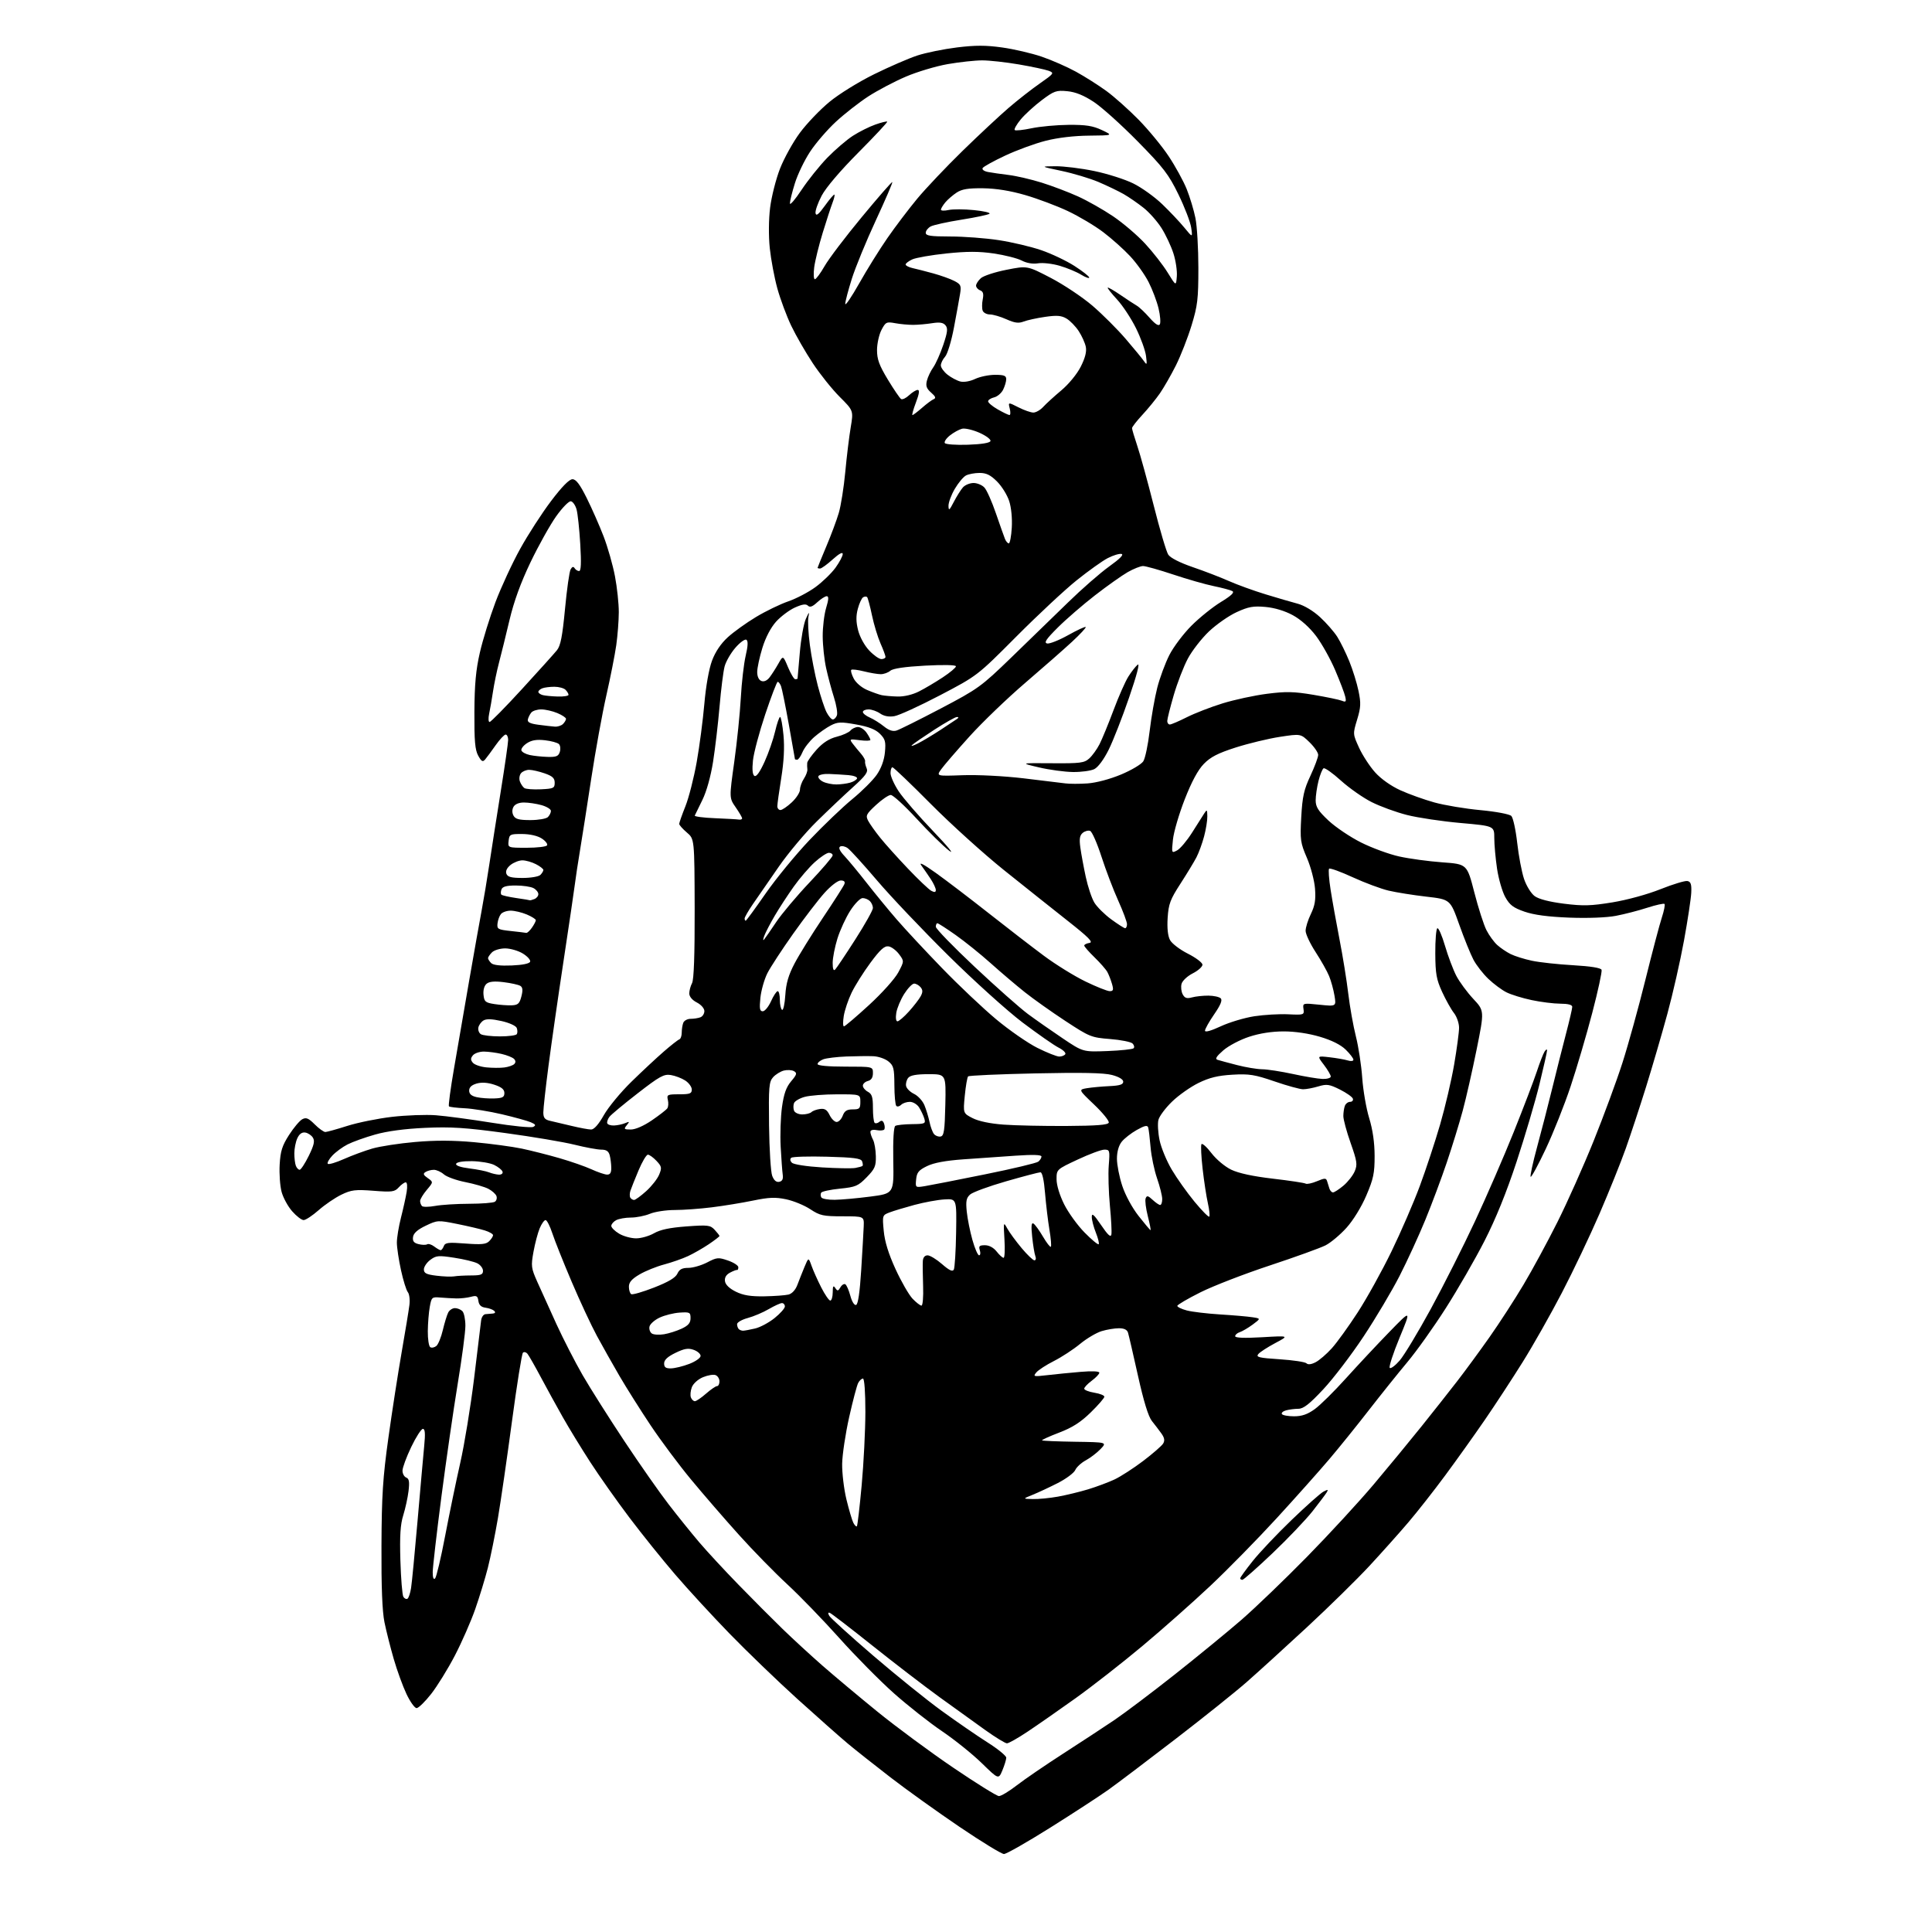 <?xml version="1.0" encoding="UTF-8" standalone="no"?>
<svg 
  version="1.1" 
  xmlns="http://www.w3.org/2000/svg" 
  xmlns:xlink="http://www.w3.org/1999/xlink" 
  xmlns:svg="http://www.w3.org/2000/svg"
  xmlns:rdf="http://www.w3.org/1999/02/22-rdf-syntax-ns#"
  xmlns:cc="http://creativecommons.org/ns#"
  xmlns:dc="http://purl.org/dc/elements/1.1/"
  viewBox="0 0 768 768"
  width="768"
  height="768"
>
<style>svg {background-color: white; }</style>"
<path stroke="none" fill="black" fill-rule="evenodd" d="M399.09,737.00C398.14,737.00 390.20,732.14 381.43,726.21C372.67,720.27 360.32,711.43 354.00,706.55C347.68,701.67 340.02,695.62 337.00,693.09C333.98,690.57 324.98,682.60 317.00,675.39C309.02,668.17 296.88,656.46 290.00,649.38C283.12,642.29 273.40,631.73 268.40,625.90C263.39,620.07 255.21,609.90 250.22,603.29C245.23,596.68 238.21,586.74 234.62,581.19C231.03,575.64 226.11,567.59 223.69,563.30C221.26,559.01 217.36,551.90 215.01,547.50C212.67,543.10 210.28,538.92 209.72,538.21C209.15,537.50 208.32,537.28 207.87,537.73C207.43,538.17 205.47,550.40 203.53,564.90C201.59,579.39 199.08,596.71 197.95,603.38C196.82,610.04 195.01,618.96 193.94,623.18C192.87,627.40 190.60,634.83 188.90,639.68C187.21,644.53 183.56,652.83 180.81,658.12C178.06,663.41 173.82,670.27 171.39,673.37C168.96,676.47 166.36,679.00 165.60,679.00C164.85,679.00 163.04,676.48 161.59,673.41C160.13,670.33 157.85,664.08 156.53,659.51C155.21,654.95 153.54,648.35 152.83,644.86C151.95,640.57 151.56,630.69 151.64,614.50C151.73,594.41 152.18,587.40 154.40,571.50C155.86,561.05 158.23,545.75 159.67,537.50C161.11,529.25 162.50,520.80 162.75,518.73C163.01,516.66 162.72,514.37 162.11,513.64C161.51,512.91 160.29,508.98 159.40,504.91C158.51,500.83 157.77,495.93 157.76,494.00C157.75,492.07 158.49,487.57 159.40,484.00C160.31,480.43 161.33,475.81 161.66,473.75C162.01,471.57 161.86,470.00 161.29,470.00C160.75,470.00 159.50,470.90 158.51,471.99C156.88,473.79 155.88,473.93 148.45,473.35C141.23,472.80 139.65,472.99 135.69,474.91C133.21,476.11 129.15,478.87 126.68,481.05C124.21,483.22 121.52,485.00 120.70,485.00C119.88,485.00 117.83,483.43 116.15,481.51C114.46,479.60 112.57,476.12 111.94,473.79C111.31,471.45 110.97,466.58 111.17,462.97C111.48,457.58 112.15,455.44 114.90,451.16C116.74,448.29 119.11,445.48 120.15,444.92C121.69,444.09 122.63,444.48 125.10,446.95C126.78,448.63 128.68,449.99 129.33,449.99C129.97,449.98 133.89,448.89 138.03,447.57C142.17,446.25 150.16,444.63 155.80,443.97C161.43,443.32 169.30,443.03 173.27,443.33C177.25,443.63 187.25,444.97 195.50,446.30C203.75,447.64 211.17,448.38 211.98,447.95C213.15,447.33 212.94,446.95 210.98,446.11C209.62,445.53 204.45,444.11 199.50,442.94C194.55,441.78 187.90,440.70 184.72,440.55C181.55,440.40 178.73,440.06 178.46,439.79C178.19,439.52 179.08,432.82 180.45,424.90C181.81,416.98 184.52,401.27 186.47,390.00C188.43,378.73 190.66,366.12 191.45,362.00C192.23,357.88 193.62,349.55 194.53,343.50C195.44,337.45 197.49,324.34 199.09,314.37C200.69,304.40 202.00,295.29 202.00,294.12C202.00,292.96 201.55,292.00 201.01,292.00C200.46,292.00 198.67,293.91 197.02,296.25C195.38,298.59 193.51,301.12 192.86,301.88C191.90,303.01 191.40,302.74 190.09,300.38C188.83,298.09 188.52,294.51 188.58,283.00C188.64,272.05 189.17,266.27 190.76,259.38C191.91,254.36 194.70,245.36 196.95,239.38C199.21,233.40 203.63,223.85 206.78,218.17C209.92,212.48 215.45,203.93 219.06,199.17C223.34,193.50 226.28,190.50 227.56,190.50C228.98,190.50 230.51,192.52 233.24,198.00C235.29,202.12 238.31,208.97 239.94,213.22C241.58,217.46 243.61,224.60 244.46,229.08C245.31,233.56 245.99,239.98 245.98,243.36C245.97,246.74 245.51,252.65 244.97,256.50C244.42,260.35 242.64,269.35 241.02,276.50C239.40,283.65 236.70,298.50 235.03,309.50C233.36,320.50 231.35,333.32 230.57,338.00C229.79,342.68 228.86,348.75 228.52,351.50C228.17,354.25 226.15,367.98 224.02,382.00C221.89,396.02 219.21,414.70 218.06,423.50C216.91,432.30 215.97,440.73 215.98,442.23C216.00,444.39 216.58,445.09 218.75,445.57C220.26,445.90 224.12,446.81 227.33,447.59C230.54,448.36 233.98,449.00 234.99,449.00C236.16,449.00 237.95,446.97 240.03,443.29C241.81,440.14 246.73,434.18 250.97,430.04C255.21,425.89 261.02,420.48 263.88,418.00C266.73,415.52 269.50,413.35 270.04,413.17C270.57,412.98 271.00,411.78 271.00,410.50C271.00,409.21 271.27,407.45 271.61,406.58C271.94,405.71 273.25,405.00 274.53,405.00C275.80,405.00 277.55,404.73 278.42,404.39C279.29,404.06 280.00,402.95 280.00,401.92C280.00,400.86 278.71,399.38 277.00,398.50C275.15,397.55 274.00,396.16 274.00,394.91C274.00,393.79 274.50,391.94 275.10,390.81C275.84,389.43 276.18,379.49 276.14,361.12C276.06,333.50 276.06,333.50 273.03,330.93C271.36,329.51 270.00,327.97 270.00,327.51C270.00,327.04 271.11,323.89 272.46,320.51C273.81,317.13 275.83,309.22 276.95,302.93C278.07,296.64 279.43,286.23 279.99,279.78C280.60,272.76 281.82,265.89 283.04,262.63C284.35,259.11 286.56,255.83 289.29,253.34C291.60,251.22 296.66,247.59 300.52,245.27C304.37,242.95 310.15,240.15 313.35,239.05C316.54,237.95 321.43,235.39 324.20,233.35C326.97,231.32 330.53,227.87 332.12,225.68C333.70,223.49 335.00,221.04 335.00,220.23C335.00,219.30 333.54,220.09 331.00,222.38C328.80,224.37 326.55,226.00 326.00,226.00C325.45,226.00 325.00,225.87 325.00,225.72C325.00,225.57 326.55,221.76 328.45,217.26C330.35,212.77 332.59,206.76 333.43,203.91C334.28,201.06 335.44,193.73 336.01,187.62C336.58,181.50 337.55,173.52 338.17,169.87C339.28,163.23 339.28,163.23 333.76,157.72C330.73,154.69 325.92,148.67 323.07,144.35C320.22,140.03 316.37,133.35 314.53,129.50C312.69,125.65 310.20,118.97 309.01,114.66C307.82,110.35 306.47,103.15 306.00,98.66C305.50,93.82 305.55,87.28 306.13,82.58C306.67,78.23 308.43,71.25 310.05,67.08C311.68,62.91 315.23,56.49 317.95,52.82C320.67,49.14 325.95,43.61 329.70,40.52C333.52,37.37 341.32,32.54 347.50,29.50C353.55,26.52 361.28,23.17 364.67,22.06C368.06,20.95 375.13,19.51 380.38,18.86C387.70,17.96 391.90,17.96 398.36,18.87C402.99,19.51 410.05,21.16 414.04,22.51C418.04,23.87 424.19,26.57 427.72,28.51C431.25,30.45 436.69,33.90 439.82,36.18C442.94,38.46 448.71,43.61 452.64,47.61C456.56,51.62 461.93,58.13 464.56,62.10C467.20,66.06 470.41,71.92 471.71,75.12C473.00,78.33 474.58,83.55 475.21,86.72C475.85,89.90 476.37,98.80 476.37,106.50C476.37,118.91 476.06,121.51 473.64,129.42C472.14,134.33 469.34,141.46 467.43,145.28C465.51,149.10 462.65,154.08 461.08,156.36C459.50,158.64 456.36,162.49 454.10,164.92C451.85,167.35 450.00,169.72 450.00,170.20C450.00,170.67 450.95,173.86 452.10,177.28C453.26,180.70 456.19,191.35 458.62,200.94C461.04,210.54 463.64,219.33 464.40,220.48C465.23,221.76 469.01,223.68 474.13,225.44C478.73,227.01 485.20,229.50 488.50,230.97C491.80,232.43 498.32,234.80 503.00,236.23C507.68,237.66 513.46,239.35 515.85,239.98C518.46,240.68 522.01,242.81 524.74,245.32C527.24,247.62 530.32,251.15 531.60,253.16C532.87,255.17 535.02,259.56 536.38,262.90C537.74,266.25 539.39,271.55 540.03,274.67C541.04,279.51 540.96,281.19 539.48,286.06C537.75,291.77 537.76,291.79 540.26,297.26C541.64,300.27 544.51,304.67 546.64,307.04C548.97,309.63 552.95,312.45 556.67,314.14C560.07,315.69 566.14,317.86 570.17,318.98C574.20,320.10 582.44,321.48 588.50,322.04C594.74,322.63 600.05,323.63 600.78,324.36C601.48,325.06 602.53,329.86 603.11,335.04C603.69,340.21 604.91,346.67 605.83,349.39C606.76,352.14 608.63,355.17 610.04,356.21C611.67,357.41 615.85,358.49 621.67,359.23C629.34,360.19 632.37,360.11 640.98,358.70C646.89,357.73 654.97,355.51 660.14,353.44C665.06,351.48 669.85,350.03 670.79,350.22C672.12,350.50 672.46,351.52 672.30,354.85C672.20,357.20 670.90,365.73 669.43,373.81C667.96,381.89 664.98,395.02 662.81,403.00C660.64,410.98 656.83,424.02 654.35,432.00C651.86,439.98 648.23,451.00 646.28,456.50C644.33,462.00 639.62,473.70 635.82,482.50C632.01,491.30 625.27,505.47 620.83,513.98C616.40,522.49 609.40,534.87 605.26,541.48C601.13,548.09 594.35,558.45 590.19,564.50C586.03,570.55 578.97,580.45 574.49,586.50C570.02,592.55 563.44,600.93 559.87,605.12C556.30,609.32 549.35,617.09 544.44,622.40C539.52,627.71 528.30,638.72 519.50,646.88C510.70,655.03 499.90,664.85 495.50,668.71C491.10,672.57 478.37,682.76 467.20,691.35C456.04,699.94 444.08,708.98 440.62,711.45C437.15,713.92 426.78,720.68 417.57,726.47C408.35,732.26 400.04,737.00 399.09,737.00zM397.08,713.97C397.94,713.99 401.13,712.08 404.16,709.72C407.19,707.37 415.48,701.70 422.58,697.12C429.69,692.54 438.88,686.51 443.00,683.73C447.12,680.94 457.93,672.79 467.00,665.62C476.07,658.44 488.00,648.67 493.50,643.90C499.00,639.12 510.72,627.86 519.55,618.86C528.38,609.86 540.34,596.88 546.13,590.00C551.93,583.12 560.45,572.77 565.08,567.00C569.71,561.23 576.10,553.12 579.29,549.00C582.48,544.88 588.26,537.00 592.13,531.50C596.00,526.00 602.06,516.66 605.58,510.74C609.11,504.83 615.20,493.58 619.12,485.76C623.04,477.93 629.52,463.42 633.51,453.51C637.50,443.60 642.65,429.64 644.94,422.50C647.24,415.35 651.34,400.50 654.07,389.50C656.80,378.50 659.74,367.33 660.62,364.69C661.49,362.04 661.96,359.63 661.67,359.33C661.37,359.04 658.29,359.72 654.81,360.84C651.34,361.97 645.71,363.42 642.29,364.07C638.58,364.77 631.13,365.05 623.79,364.77C615.38,364.44 609.77,363.70 606.02,362.40C601.56,360.86 600.13,359.77 598.37,356.61C597.18,354.47 595.71,349.39 595.10,345.32C594.50,341.25 594.00,335.76 594.00,333.13C594.00,328.34 594.00,328.34 580.59,327.15C573.22,326.50 563.66,325.07 559.34,323.98C555.03,322.89 548.69,320.58 545.26,318.85C541.83,317.13 536.33,313.27 533.03,310.29C529.73,307.30 526.63,305.11 526.14,305.41C525.65,305.72 524.74,307.97 524.12,310.43C523.51,312.88 523.00,316.35 523.00,318.14C523.00,320.77 523.99,322.33 528.10,326.19C530.91,328.82 536.74,332.75 541.06,334.91C545.39,337.08 552.21,339.58 556.21,340.46C560.22,341.35 567.93,342.40 573.34,342.79C583.17,343.50 583.17,343.50 586.07,354.76C587.66,360.95 589.83,367.70 590.89,369.76C591.94,371.82 593.86,374.46 595.15,375.63C596.44,376.81 598.85,378.44 600.50,379.26C602.15,380.08 605.96,381.28 608.97,381.91C611.97,382.55 619.33,383.35 625.31,383.69C632.37,384.10 636.35,384.74 636.65,385.52C636.90,386.19 635.24,393.88 632.95,402.62C630.67,411.35 626.80,424.49 624.36,431.81C621.93,439.13 617.47,450.34 614.46,456.72C611.45,463.10 608.75,468.08 608.46,467.79C608.17,467.51 609.33,462.15 611.04,455.88C612.74,449.62 615.46,439.10 617.07,432.50C618.68,425.90 621.12,416.23 622.49,411.00C623.86,405.77 624.99,400.94 624.99,400.25C625.00,399.43 623.38,398.99 620.25,398.98C617.64,398.97 612.50,398.33 608.84,397.55C605.17,396.78 600.67,395.38 598.84,394.46C597.00,393.54 593.77,391.14 591.67,389.14C589.56,387.14 586.88,383.70 585.72,381.50C584.56,379.30 582.01,373.01 580.06,367.52C576.50,357.53 576.50,357.53 567.00,356.43C561.77,355.83 555.02,354.75 552.00,354.04C548.98,353.33 542.56,350.94 537.74,348.73C532.91,346.51 528.69,344.98 528.34,345.32C528.00,345.67 528.27,349.45 528.94,353.72C529.61,358.00 531.21,366.90 532.49,373.50C533.78,380.10 535.34,389.77 535.96,395.00C536.58,400.23 537.95,407.88 538.99,412.00C540.03,416.12 541.17,423.55 541.51,428.50C541.86,433.45 543.10,440.65 544.28,444.50C545.69,449.11 546.42,454.23 546.43,459.50C546.44,466.35 545.97,468.61 543.13,475.24C541.19,479.78 537.94,485.07 535.27,488.04C532.77,490.82 529.02,493.97 526.93,495.04C524.84,496.10 514.88,499.70 504.81,503.03C494.74,506.36 482.34,511.15 477.25,513.69C472.16,516.23 468.00,518.67 468.00,519.11C468.00,519.56 469.69,520.37 471.75,520.92C473.81,521.47 479.77,522.18 485.00,522.51C490.23,522.83 496.01,523.33 497.86,523.62C501.21,524.13 501.21,524.13 497.93,526.56C496.12,527.89 493.82,529.24 492.82,529.56C491.82,529.87 491.00,530.60 491.00,531.16C491.00,531.84 494.64,531.98 501.75,531.57C512.50,530.94 512.50,530.94 506.94,533.89C503.88,535.52 500.84,537.48 500.19,538.27C499.18,539.49 500.45,539.79 508.69,540.33C514.01,540.68 518.80,541.40 519.33,541.93C519.95,542.55 521.26,542.40 522.97,541.51C524.45,540.75 527.33,538.27 529.39,535.99C531.44,533.72 536.09,527.28 539.72,521.68C543.35,516.08 549.38,505.20 553.12,497.50C556.86,489.80 561.93,478.10 564.38,471.50C566.83,464.90 570.47,453.88 572.47,447.00C574.47,440.12 576.98,429.39 578.05,423.15C579.12,416.91 580.00,410.33 580.00,408.54C580.00,406.74 579.09,404.11 577.97,402.69C576.85,401.27 574.74,397.49 573.27,394.30C571.00,389.35 570.60,387.10 570.55,379.00C570.52,373.77 570.89,369.27 571.36,369.00C571.84,368.73 573.21,371.88 574.42,376.00C575.63,380.12 577.65,385.48 578.90,387.89C580.16,390.31 583.19,394.42 585.63,397.04C590.08,401.80 590.08,401.80 586.99,417.15C585.28,425.59 582.79,436.58 581.44,441.57C580.09,446.56 577.25,455.78 575.13,462.07C573.01,468.36 569.16,478.66 566.57,484.96C563.98,491.27 559.38,501.29 556.33,507.24C553.29,513.18 546.86,524.00 542.04,531.27C537.22,538.55 530.02,547.99 526.04,552.25C520.56,558.12 518.16,560.00 516.15,560.01C514.69,560.02 512.49,560.30 511.26,560.63C510.03,560.96 509.27,561.63 509.57,562.11C509.87,562.60 512.05,563.00 514.41,563.00C517.54,563.00 519.76,562.23 522.65,560.14C524.83,558.56 530.41,553.05 535.05,547.89C539.70,542.74 547.44,534.46 552.26,529.51C561.01,520.50 561.01,520.50 556.35,531.76C553.79,537.96 552.03,543.36 552.45,543.76C552.86,544.17 554.64,542.85 556.39,540.83C558.15,538.80 563.71,529.58 568.76,520.33C573.80,511.07 581.71,495.40 586.32,485.50C590.94,475.60 597.87,459.62 601.73,450.00C605.59,440.38 609.71,429.57 610.89,426.00C612.07,422.43 613.47,418.82 614.00,418.00C614.53,417.18 614.98,416.96 614.98,417.53C614.99,418.09 613.63,424.15 611.96,431.00C610.29,437.85 606.19,451.72 602.86,461.83C598.85,474.02 594.54,484.63 590.08,493.35C586.38,500.58 579.47,512.58 574.73,520.00C570.00,527.42 563.11,537.10 559.42,541.50C555.74,545.90 548.89,554.45 544.19,560.50C539.50,566.55 532.42,575.33 528.46,580.00C524.50,584.67 515.07,595.25 507.51,603.50C499.95,611.75 488.08,623.85 481.13,630.39C474.18,636.94 461.98,647.74 454.00,654.41C446.02,661.08 434.10,670.39 427.50,675.11C420.90,679.83 412.35,685.78 408.51,688.34C404.67,690.91 400.96,693.00 400.28,693.00C399.60,693.00 395.77,690.66 391.77,687.81C387.77,684.96 379.55,679.04 373.50,674.66C367.45,670.28 355.40,661.03 346.72,654.10C338.03,647.17 330.44,641.33 329.85,641.13C329.14,640.88 329.07,641.30 329.64,642.31C330.12,643.17 337.93,650.25 347.00,658.05C356.08,665.85 368.39,675.78 374.36,680.11C380.33,684.44 388.54,690.09 392.61,692.67C396.67,695.24 400.00,697.96 400.00,698.71C400.00,699.45 399.31,701.71 398.47,703.73C396.94,707.39 396.94,707.39 390.22,700.83C386.52,697.23 379.45,691.55 374.50,688.20C369.55,684.86 360.96,678.09 355.40,673.16C349.85,668.23 340.07,658.35 333.67,651.19C327.27,644.04 317.98,634.43 313.01,629.84C308.04,625.25 299.36,616.39 293.74,610.13C288.11,603.88 279.54,593.98 274.70,588.13C269.86,582.29 262.60,572.55 258.57,566.50C254.53,560.45 249.00,551.67 246.27,547.00C243.55,542.33 239.49,535.12 237.26,531.00C235.03,526.88 230.52,517.20 227.24,509.50C223.96,501.80 220.51,493.14 219.56,490.25C218.61,487.36 217.40,485.00 216.87,485.00C216.33,485.00 215.29,486.47 214.54,488.26C213.79,490.05 212.68,494.25 212.07,497.60C211.04,503.28 211.14,504.08 213.60,509.59C215.04,512.84 218.47,520.39 221.20,526.37C223.94,532.34 228.62,541.46 231.60,546.63C234.58,551.79 242.02,563.55 248.13,572.76C254.24,581.97 262.19,593.33 265.80,598.00C269.40,602.67 274.84,609.42 277.88,613.00C280.92,616.58 287.93,624.15 293.46,629.84C298.98,635.52 306.88,643.45 311.00,647.45C315.12,651.45 322.32,658.07 327.00,662.17C331.68,666.26 341.51,674.49 348.85,680.46C356.19,686.42 369.69,696.40 378.85,702.62C388.01,708.84 396.21,713.95 397.08,713.97zM161.98,635.51C162.45,635.22 163.09,633.30 163.41,631.24C163.74,629.19 164.89,617.15 165.99,604.50C167.08,591.85 168.27,578.46 168.63,574.75C169.11,569.85 168.97,568.00 168.11,568.00C167.45,568.00 165.36,571.25 163.46,575.22C161.56,579.19 160.00,583.42 160.00,584.61C160.00,585.81 160.67,587.04 161.49,587.36C162.63,587.80 162.84,589.02 162.40,592.71C162.08,595.35 161.13,599.68 160.30,602.35C159.15,605.99 158.87,610.46 159.16,620.35C159.38,627.58 159.91,634.07 160.35,634.77C160.78,635.46 161.52,635.80 161.98,635.51zM172.96,627.44C173.48,626.92 175.29,619.29 176.96,610.49C178.64,601.70 181.34,588.65 182.96,581.50C184.59,574.35 187.06,559.27 188.45,548.00C189.84,536.73 191.10,526.38 191.24,525.00C191.38,523.62 192.17,522.46 193.00,522.40C193.82,522.35 195.15,522.24 195.95,522.15C196.85,522.06 197.04,521.66 196.45,521.08C195.93,520.58 194.38,520.02 193.00,519.83C191.26,519.60 190.40,518.78 190.17,517.15C189.88,515.13 189.45,514.90 187.17,515.51C185.70,515.90 183.15,516.18 181.50,516.15C179.85,516.11 176.94,515.95 175.03,515.79C171.70,515.51 171.53,515.66 170.84,519.50C170.44,521.70 170.09,526.06 170.06,529.19C170.03,532.32 170.47,535.17 171.04,535.53C171.62,535.88 172.70,535.66 173.46,535.04C174.21,534.41 175.37,531.56 176.04,528.70C176.72,525.84 177.67,522.71 178.17,521.75C178.66,520.79 179.86,520.00 180.84,520.00C181.81,520.00 183.14,520.54 183.80,521.20C184.46,521.86 185.00,524.48 185.00,527.01C185.00,529.55 183.63,539.92 181.95,550.06C180.28,560.20 177.36,580.42 175.46,595.00C173.57,609.58 172.02,623.05 172.01,624.95C172.00,627.15 172.35,628.05 172.96,627.44zM493.87,628.00C493.39,628.00 493.00,627.73 493.00,627.39C493.00,627.06 495.22,623.99 497.94,620.58C500.65,617.17 507.60,609.82 513.39,604.25C519.17,598.68 524.88,593.60 526.07,592.96C527.84,592.02 528.09,592.05 527.45,593.15C527.02,593.89 524.47,597.29 521.79,600.70C519.10,604.11 511.92,611.65 505.82,617.45C499.72,623.25 494.34,628.00 493.87,628.00zM340.62,606.72C340.87,606.47 341.73,599.12 342.53,590.38C343.33,581.65 343.99,568.54 344.00,561.25C344.00,553.40 343.61,548.00 343.04,548.00C342.50,548.00 341.65,548.79 341.14,549.75C340.63,550.71 339.01,556.84 337.55,563.36C336.09,569.88 334.84,578.20 334.77,581.86C334.71,585.51 335.47,591.88 336.46,596.00C337.46,600.12 338.70,604.33 339.22,605.34C339.74,606.35 340.37,606.97 340.62,606.72zM410.57,595.90C412.80,595.96 417.30,595.52 420.57,594.93C423.83,594.34 429.24,593.03 432.58,592.02C435.92,591.00 440.65,589.23 443.08,588.09C445.51,586.94 450.62,583.64 454.43,580.75C458.23,577.86 461.80,574.76 462.36,573.85C463.09,572.65 462.90,571.56 461.69,569.85C460.76,568.56 459.06,566.31 457.89,564.86C456.49,563.11 454.63,557.09 452.36,546.86C450.48,538.41 448.70,530.71 448.40,529.75C448.04,528.58 446.85,528.00 444.80,528.00C443.11,528.00 440.02,528.51 437.93,529.14C435.84,529.77 431.97,532.06 429.33,534.24C426.69,536.42 422.02,539.47 418.96,541.02C415.89,542.57 412.73,544.62 411.94,545.58C410.59,547.22 410.86,547.28 416.37,546.64C419.60,546.26 425.56,545.67 429.62,545.33C434.10,544.95 437.00,545.08 437.00,545.67C437.00,546.19 435.65,547.62 434.00,548.84C432.35,550.06 431.00,551.49 431.00,552.02C431.00,552.55 432.80,553.26 435.00,553.62C437.20,553.97 439.00,554.69 439.00,555.21C439.00,555.74 436.56,558.56 433.57,561.47C429.58,565.37 426.27,567.49 421.02,569.49C417.09,570.99 414.04,572.38 414.24,572.57C414.43,572.77 420.33,573.01 427.34,573.12C440.08,573.31 440.08,573.31 437.47,576.04C436.03,577.54 433.39,579.55 431.61,580.51C429.82,581.47 427.94,583.21 427.43,584.36C426.92,585.52 423.80,587.84 420.50,589.53C417.20,591.21 412.70,593.31 410.50,594.20C406.50,595.81 406.50,595.81 410.57,595.90zM276.22,557.00C276.78,557.00 278.77,555.65 280.65,554.00C282.53,552.35 284.50,551.00 285.03,551.00C285.57,551.00 286.00,550.15 286.00,549.11C286.00,548.07 285.30,546.95 284.44,546.62C283.59,546.29 281.34,546.67 279.44,547.46C277.46,548.29 275.58,549.99 275.02,551.44C274.49,552.84 274.32,554.66 274.64,555.49C274.95,556.32 275.67,557.00 276.22,557.00zM266.75,543.95C268.26,543.92 271.52,543.12 274.00,542.17C276.48,541.22 278.50,539.79 278.50,539.00C278.50,538.20 277.26,537.11 275.74,536.58C273.57,535.81 272.04,536.07 268.49,537.79C265.38,539.30 264.00,540.59 264.00,541.99C264.00,543.53 264.64,543.99 266.75,543.95zM264.00,530.38C265.93,530.06 269.07,529.05 271.00,528.15C273.63,526.91 274.50,525.88 274.50,524.00C274.50,521.68 274.20,521.52 270.18,521.78C267.80,521.93 264.21,522.83 262.19,523.78C260.18,524.73 258.36,526.35 258.17,527.38C257.97,528.41 258.41,529.64 259.15,530.11C259.89,530.58 262.07,530.70 264.00,530.38zM295.42,528.98C296.01,528.96 298.14,528.57 300.15,528.10C302.16,527.64 305.64,525.77 307.90,523.96C310.15,522.15 312.00,520.07 312.00,519.33C312.00,518.60 311.48,518.00 310.84,518.00C310.20,518.00 307.84,519.08 305.59,520.39C303.34,521.71 299.59,523.30 297.25,523.93C294.91,524.56 293.00,525.66 293.00,526.37C293.00,527.08 293.30,527.97 293.67,528.33C294.03,528.70 294.82,528.99 295.42,528.98zM340.31,518.73C341.09,518.47 341.78,513.78 342.34,504.92C342.80,497.54 343.25,489.70 343.34,487.50C343.50,483.50 343.50,483.50 334.93,483.50C327.20,483.50 325.94,483.22 322.09,480.68C319.75,479.13 315.44,477.36 312.51,476.74C308.21,475.84 305.69,475.94 299.35,477.25C295.03,478.14 287.65,479.35 282.95,479.93C278.24,480.52 271.59,481.00 268.17,481.00C264.74,481.00 260.32,481.68 258.35,482.50C256.37,483.32 252.98,484.00 250.81,484.00C248.64,484.00 246.00,484.47 244.93,485.04C243.87,485.60 243.00,486.63 243.00,487.32C243.00,488.01 244.41,489.40 246.14,490.42C247.86,491.44 250.90,492.27 252.89,492.26C254.87,492.26 258.07,491.34 260.00,490.23C262.46,488.81 266.27,488.01 272.85,487.52C281.46,486.89 282.35,487.00 284.10,488.88C285.14,490.00 286.00,491.10 286.00,491.33C286.00,491.55 284.09,493.02 281.75,494.60C279.41,496.17 275.70,498.30 273.50,499.32C271.30,500.35 267.02,501.84 264.00,502.65C260.98,503.45 256.59,505.22 254.25,506.59C251.12,508.43 250.00,509.72 250.00,511.48C250.00,512.80 250.41,514.14 250.92,514.45C251.42,514.76 255.52,513.57 260.03,511.81C265.75,509.57 268.54,507.90 269.27,506.30C270.06,504.57 271.15,504.00 273.63,504.00C275.45,504.00 278.81,503.02 281.11,501.83C284.97,499.81 285.57,499.76 289.39,501.08C291.65,501.86 293.50,503.06 293.50,503.75C293.50,504.44 293.27,504.92 293.00,504.83C292.73,504.74 291.46,505.22 290.19,505.90C288.65,506.72 287.98,507.86 288.19,509.31C288.39,510.70 289.95,512.20 292.50,513.46C295.47,514.92 298.38,515.39 303.81,515.31C307.83,515.24 312.16,514.92 313.44,514.61C314.85,514.25 316.22,512.77 316.97,510.76C317.64,508.97 318.91,505.77 319.79,503.64C321.40,499.79 321.40,499.79 322.59,503.14C323.24,504.99 324.97,508.86 326.44,511.75C327.91,514.64 329.53,517.00 330.05,517.00C330.57,517.00 331.01,515.54 331.02,513.75C331.03,511.24 331.26,510.84 332.03,512.00C332.91,513.31 333.17,513.27 334.08,511.73C334.65,510.75 335.53,510.21 336.03,510.52C336.54,510.83 337.43,512.89 338.03,515.11C338.66,517.44 339.61,518.96 340.31,518.73zM366.30,519.00C366.81,519.00 367.10,515.52 366.95,511.25C366.80,506.99 366.75,502.49 366.84,501.25C366.94,499.83 367.64,499.01 368.75,499.02C369.71,499.03 372.29,500.60 374.47,502.50C377.32,504.99 378.64,505.61 379.15,504.70C379.53,504.01 379.95,497.38 380.07,489.97C380.29,476.50 380.29,476.50 375.39,476.79C372.70,476.95 367.35,477.94 363.50,478.97C359.65,480.01 355.20,481.35 353.61,481.96C350.75,483.05 350.72,483.13 351.30,489.30C351.70,493.58 353.18,498.37 356.00,504.52C358.27,509.46 361.31,514.74 362.75,516.25C364.19,517.76 365.79,519.00 366.30,519.00zM180.50,507.38C181.60,507.18 184.64,507.02 187.25,507.01C191.18,507.00 192.00,506.68 192.00,505.17C192.00,504.16 190.99,502.82 189.75,502.19C188.51,501.55 184.38,500.55 180.56,499.97C174.29,499.00 173.36,499.09 171.06,500.81C169.65,501.86 168.50,503.57 168.50,504.61C168.50,506.13 169.48,506.62 173.50,507.11C176.25,507.45 179.40,507.57 180.50,507.38zM411.20,501.00C411.76,501.00 411.93,500.25 411.57,499.33C411.22,498.42 410.65,494.97 410.31,491.68C409.85,487.29 409.99,485.88 410.83,486.39C411.46,486.78 413.16,489.13 414.61,491.60C416.06,494.07 417.46,495.87 417.73,495.60C418.00,495.33 417.75,492.27 417.16,488.80C416.58,485.34 415.80,478.79 415.42,474.25C415.00,469.08 414.31,466.00 413.59,466.00C412.96,466.00 406.83,467.61 399.97,469.58C393.11,471.55 386.66,473.92 385.64,474.83C384.12,476.19 383.88,477.46 384.30,481.63C384.59,484.46 385.60,489.52 386.55,492.88C387.49,496.25 388.68,499.00 389.20,499.00C389.71,499.00 389.85,498.10 389.50,497.00C388.97,495.34 389.32,495.00 391.54,495.00C393.20,495.00 394.96,495.95 396.18,497.50C397.26,498.88 398.50,500.00 398.94,500.00C399.38,500.00 399.53,496.74 399.29,492.75C398.86,485.71 398.89,485.58 400.42,488.36C401.28,489.93 403.84,493.41 406.09,496.11C408.34,498.80 410.64,501.00 411.20,501.00zM175.14,496.97C175.50,496.99 176.07,496.26 176.42,495.35C176.96,493.94 178.18,493.79 184.99,494.32C191.38,494.81 193.22,494.63 194.46,493.39C195.31,492.55 196.00,491.47 196.00,491.01C196.00,490.54 194.54,489.69 192.75,489.13C190.96,488.56 186.01,487.40 181.73,486.54C174.12,485.01 173.88,485.02 169.23,487.24C166.00,488.78 164.40,490.20 164.19,491.71C163.95,493.37 164.50,494.09 166.38,494.56C167.76,494.91 169.30,494.94 169.80,494.63C170.30,494.32 171.56,494.71 172.60,495.50C173.65,496.29 174.79,496.95 175.14,496.97zM436.74,494.60C437.02,494.31 436.52,492.26 435.63,490.02C434.73,487.79 434.00,484.96 434.00,483.74C434.00,482.04 434.86,482.80 437.72,487.01C440.38,490.94 441.54,492.00 441.79,490.75C441.99,489.79 441.72,484.62 441.20,479.25C440.69,473.89 440.48,466.69 440.75,463.25C441.22,457.31 441.13,457.00 439.02,457.00C437.79,457.00 433.02,458.77 428.40,460.94C420.00,464.87 420.00,464.87 420.00,468.78C420.00,471.12 421.21,475.10 423.02,478.73C424.68,482.05 428.33,487.10 431.13,489.94C433.93,492.79 436.45,494.88 436.74,494.60zM457.36,489.00C457.54,489.00 457.05,486.49 456.27,483.42C455.49,480.35 455.10,477.18 455.41,476.37C455.88,475.16 456.36,475.26 458.18,476.95C459.39,478.08 460.74,479.00 461.19,479.00C461.63,479.00 462.00,477.95 462.00,476.66C462.00,475.37 461.08,471.66 459.95,468.41C458.83,465.16 457.66,459.57 457.37,456.00C457.07,452.43 456.65,448.91 456.42,448.18C456.11,447.19 455.00,447.43 451.88,449.18C449.61,450.46 446.91,452.57 445.88,453.88C444.69,455.39 444.00,457.88 444.00,460.61C444.00,463.00 444.94,467.84 446.10,471.35C447.32,475.07 450.05,480.11 452.61,483.37C455.04,486.47 457.18,489.00 457.36,489.00zM480.70,483.63C480.99,483.34 480.74,480.95 480.15,478.30C479.55,475.66 478.61,469.50 478.06,464.62C477.50,459.74 477.29,455.33 477.60,454.83C477.91,454.34 479.69,455.92 481.55,458.36C483.45,460.85 486.89,463.74 489.41,464.96C492.36,466.38 498.03,467.61 506.00,468.54C512.67,469.32 518.52,470.20 519.02,470.51C519.51,470.81 521.53,470.39 523.50,469.56C526.64,468.25 527.14,468.25 527.54,469.53C527.79,470.34 528.21,471.68 528.47,472.50C528.73,473.32 529.37,474.00 529.89,474.00C530.42,474.00 532.29,472.78 534.06,471.30C535.82,469.81 537.83,467.24 538.53,465.59C539.65,462.93 539.46,461.64 536.90,454.37C535.30,449.85 534.00,445.04 534.00,443.66C534.00,442.29 534.27,440.45 534.61,439.58C534.94,438.71 535.88,438.00 536.69,438.00C537.50,438.00 538.00,437.44 537.79,436.75C537.58,436.06 535.26,434.43 532.64,433.11C528.43,431.01 527.42,430.86 524.07,431.86C521.98,432.49 519.25,433.00 518.00,433.00C516.76,433.00 511.65,431.60 506.66,429.88C498.76,427.17 496.59,426.82 489.90,427.21C484.14,427.55 480.78,428.36 476.45,430.48C473.27,432.03 468.53,435.37 465.92,437.90C463.30,440.43 460.86,443.70 460.49,445.17C460.12,446.64 460.33,450.27 460.95,453.25C461.57,456.23 463.74,461.49 465.78,464.93C467.82,468.38 471.89,474.12 474.83,477.68C477.77,481.24 480.41,483.92 480.70,483.63zM173.00,479.37C175.47,478.91 181.55,478.53 186.50,478.52C191.45,478.51 196.04,478.15 196.71,477.72C197.37,477.29 197.65,476.26 197.34,475.43C197.02,474.60 195.56,473.30 194.09,472.55C192.62,471.79 188.51,470.60 184.96,469.90C181.41,469.20 177.57,467.82 176.44,466.82C175.30,465.82 173.50,465.01 172.44,465.02C171.37,465.02 169.89,465.42 169.15,465.89C168.08,466.56 168.27,467.08 170.04,468.31C172.28,469.88 172.28,469.88 169.64,473.02C168.19,474.74 167.00,476.72 167.00,477.41C167.00,478.10 167.34,479.01 167.75,479.43C168.16,479.85 170.53,479.82 173.00,479.37zM252.06,477.00C252.57,477.00 254.74,475.42 256.88,473.49C259.02,471.56 261.33,468.62 262.02,466.95C263.15,464.22 263.05,463.68 260.96,461.46C259.69,460.11 258.15,459.00 257.55,459.00C256.94,459.00 255.27,461.81 253.83,465.25C252.39,468.69 250.93,472.33 250.60,473.34C250.27,474.35 250.25,475.59 250.56,476.09C250.87,476.59 251.54,477.00 252.06,477.00zM331.81,476.94C334.39,476.91 340.74,476.34 345.91,475.67C355.33,474.45 355.33,474.45 355.09,461.33C354.95,453.13 355.25,447.96 355.90,447.56C356.46,447.21 359.44,446.90 362.50,446.86C367.71,446.80 368.03,446.66 367.43,444.65C367.08,443.47 366.15,441.49 365.37,440.25C364.58,438.99 362.95,438.00 361.68,438.00C360.42,438.00 358.87,438.53 358.22,439.18C357.57,439.83 356.70,440.03 356.30,439.63C355.89,439.22 355.54,435.50 355.53,431.35C355.50,424.66 355.23,423.60 353.14,421.91C351.84,420.86 349.14,419.94 347.14,419.86C345.14,419.78 340.35,419.83 336.51,419.97C332.66,420.12 328.50,420.62 327.26,421.09C326.02,421.56 325.00,422.41 325.00,422.98C325.00,423.61 329.16,424.00 336.00,424.00C347.00,424.00 347.00,424.00 347.00,426.59C347.00,428.35 346.35,429.36 345.00,429.71C343.90,430.00 343.00,430.84 343.00,431.58C343.00,432.32 343.90,433.41 345.00,434.00C346.61,434.86 347.00,436.09 347.00,440.37C347.00,443.28 347.30,445.96 347.66,446.32C348.02,446.69 348.87,446.53 349.54,445.97C350.41,445.24 350.95,445.42 351.39,446.56C351.73,447.45 351.79,448.53 351.53,448.96C351.26,449.38 349.91,449.51 348.52,449.25C346.98,448.95 346.00,449.22 346.00,449.95C346.00,450.60 346.47,452.00 347.04,453.07C347.61,454.13 348.11,457.06 348.16,459.58C348.25,463.57 347.78,464.64 344.51,467.99C341.11,471.47 340.14,471.88 333.88,472.51C330.09,472.89 326.74,473.61 326.44,474.10C326.13,474.60 326.16,475.45 326.50,476.00C326.84,476.55 329.23,476.98 331.81,476.94zM367.68,471.50C369.78,471.16 380.50,469.06 391.50,466.83C402.50,464.61 412.06,462.33 412.75,461.77C413.44,461.21 414.00,460.29 414.00,459.73C414.00,459.04 410.57,458.93 403.75,459.40C398.11,459.79 388.77,460.44 383.00,460.85C375.87,461.36 371.21,462.22 368.50,463.55C365.19,465.16 364.45,466.07 364.18,468.81C363.86,472.12 363.86,472.12 367.68,471.50zM309.75,469.79C310.98,469.54 311.39,468.70 311.15,466.97C310.95,465.61 310.59,460.61 310.33,455.87C310.07,451.12 310.31,444.02 310.85,440.11C311.59,434.79 312.51,432.18 314.50,429.82C316.77,427.13 316.93,426.54 315.61,425.80C314.77,425.33 312.97,425.22 311.61,425.56C310.26,425.90 308.33,427.09 307.32,428.21C305.69,430.02 305.52,432.02 305.71,447.45C305.83,456.92 306.39,465.90 306.96,467.40C307.66,469.23 308.59,470.03 309.75,469.79zM198.33,466.94C199.37,466.97 199.99,466.46 199.76,465.75C199.54,465.06 198.04,463.86 196.44,463.08C194.84,462.30 190.87,461.63 187.62,461.58C184.05,461.53 181.54,461.95 181.31,462.63C181.06,463.33 183.06,464.03 186.62,464.47C189.76,464.86 193.26,465.56 194.41,466.03C195.56,466.49 197.32,466.90 198.33,466.94zM241.25,466.92C242.52,466.98 243.00,466.24 242.99,464.25C242.98,462.74 242.70,460.49 242.37,459.25C241.93,457.61 241.02,457.00 239.02,457.00C237.51,457.00 232.73,456.12 228.39,455.04C224.05,453.96 211.72,451.88 201.00,450.42C185.00,448.24 179.26,447.87 169.00,448.34C160.94,448.70 153.89,449.65 149.15,450.99C145.10,452.13 140.15,453.91 138.15,454.93C136.14,455.96 133.41,457.97 132.08,459.40C130.75,460.83 129.95,462.28 130.31,462.64C130.67,463.00 133.56,462.14 136.73,460.73C139.90,459.32 144.97,457.45 147.99,456.57C151.01,455.69 158.66,454.51 164.99,453.96C173.03,453.25 180.12,453.28 188.50,454.04C195.10,454.65 203.60,455.79 207.38,456.58C211.17,457.38 217.96,459.10 222.48,460.41C227.00,461.72 232.68,463.70 235.10,464.81C237.52,465.92 240.29,466.87 241.25,466.92zM119.12,465.00C119.61,465.00 121.24,462.51 122.74,459.47C124.84,455.18 125.21,453.55 124.37,452.22C123.78,451.27 122.41,450.37 121.33,450.20C120.02,450.01 118.97,450.77 118.18,452.50C117.53,453.93 117.00,456.61 117.00,458.47C117.00,460.32 117.27,462.55 117.61,463.42C117.94,464.29 118.62,465.00 119.12,465.00zM340.00,464.28C341.37,464.03 342.66,463.67 342.87,463.46C343.08,463.26 342.99,462.43 342.69,461.62C342.24,460.47 339.34,460.09 328.81,459.81C321.49,459.61 315.07,459.80 314.55,460.23C313.96,460.70 314.06,461.46 314.80,462.20C315.49,462.89 320.59,463.68 326.75,464.06C332.66,464.42 338.62,464.52 340.00,464.28zM373.91,451.78C375.24,451.53 375.55,449.49 375.78,439.24C376.06,427.00 376.06,427.00 369.15,427.00C364.33,427.00 361.88,427.44 361.04,428.45C360.38,429.25 359.99,430.71 360.18,431.69C360.37,432.68 361.80,434.10 363.35,434.84C364.91,435.59 366.77,437.62 367.48,439.35C368.19,441.08 369.10,444.07 369.50,446.00C369.90,447.93 370.70,450.08 371.27,450.79C371.85,451.50 373.03,451.95 373.91,451.78zM250.77,449.00C252.59,449.00 255.89,447.56 259.14,445.34C262.09,443.32 264.84,441.19 265.26,440.59C265.68,439.99 265.78,438.49 265.49,437.25C265.00,435.15 265.29,435.00 269.98,435.00C274.23,435.00 275.00,434.71 275.00,433.12C275.00,432.08 273.84,430.47 272.42,429.54C271.00,428.61 268.41,427.62 266.67,427.34C263.90,426.90 262.24,427.82 253.50,434.60C248.00,438.86 242.95,443.06 242.28,443.93C241.61,444.79 241.21,445.95 241.38,446.50C241.55,447.05 242.78,447.46 244.10,447.40C245.42,447.35 247.40,446.93 248.50,446.47C250.28,445.72 250.35,445.81 249.13,447.31C247.90,448.83 248.07,449.00 250.77,449.00zM423.92,447.59C436.03,447.52 440.44,447.17 440.75,446.26C440.97,445.58 438.35,442.35 434.92,439.08C428.69,433.15 428.69,433.15 432.09,432.57C433.97,432.26 437.98,431.89 441.00,431.75C445.11,431.56 446.50,431.12 446.50,430.00C446.50,429.06 444.81,428.05 442.00,427.31C438.80,426.47 430.02,426.29 411.50,426.69C397.20,427.00 385.21,427.53 384.85,427.88C384.49,428.22 383.90,431.66 383.52,435.53C382.84,442.55 382.84,442.55 386.67,444.50C389.09,445.72 393.64,446.67 399.00,447.06C403.68,447.40 414.89,447.64 423.92,447.59zM332.58,446.00C333.39,446.00 334.48,444.88 335.00,443.50C335.72,441.59 336.67,441.00 338.98,441.00C341.67,441.00 342.00,440.67 342.00,438.00C342.00,435.00 342.00,435.00 332.75,435.01C327.66,435.01 321.86,435.47 319.85,436.03C317.84,436.58 315.94,437.71 315.63,438.52C315.32,439.33 315.32,440.68 315.64,441.50C315.95,442.32 317.43,443.00 318.91,443.00C320.39,443.00 322.03,442.59 322.55,442.09C323.07,441.58 324.61,441.02 325.97,440.84C327.86,440.58 328.76,441.16 329.78,443.25C330.51,444.76 331.77,446.00 332.58,446.00zM196.50,436.65C199.78,436.53 200.50,436.14 200.50,434.50C200.50,433.06 199.39,432.14 196.50,431.19C193.87,430.32 191.47,430.16 189.50,430.72C187.48,431.30 186.50,432.21 186.50,433.53C186.50,434.88 187.42,435.68 189.50,436.14C191.15,436.51 194.30,436.74 196.50,436.65zM525.75,428.90C527.54,428.95 529.00,428.52 529.00,427.93C529.00,427.35 527.77,425.25 526.27,423.28C523.53,419.70 523.53,419.70 528.52,420.28C531.26,420.59 534.51,421.16 535.75,421.54C537.04,421.94 538.00,421.81 538.00,421.24C538.00,420.69 536.62,418.89 534.94,417.25C532.95,415.30 529.36,413.51 524.69,412.13C520.24,410.81 514.74,409.99 510.27,410.00C505.59,410.00 500.74,410.75 496.53,412.14C492.94,413.31 488.32,415.75 486.26,417.55C483.50,419.96 482.90,420.96 484.00,421.30C484.82,421.56 488.31,422.50 491.73,423.38C495.16,424.27 499.66,425.02 501.73,425.05C503.81,425.07 509.32,425.93 514.00,426.94C518.67,427.96 523.96,428.84 525.75,428.90zM200.47,424.34C202.10,424.13 203.88,423.52 204.42,422.98C205.06,422.34 205.03,421.63 204.32,420.92C203.73,420.33 201.50,419.44 199.37,418.95C197.24,418.45 194.09,418.04 192.37,418.02C190.65,418.01 188.68,418.68 188.00,419.50C187.03,420.67 187.02,421.32 187.96,422.45C188.62,423.24 191.03,424.08 193.33,424.30C195.62,424.53 198.84,424.55 200.47,424.34zM421.08,420.00C422.07,420.00 423.15,419.57 423.47,419.04C423.80,418.52 422.59,417.34 420.78,416.43C418.98,415.52 412.55,411.03 406.50,406.47C400.45,401.90 387.16,389.91 376.97,379.83C366.77,369.75 354.03,356.32 348.65,350.00C343.27,343.68 338.02,337.90 336.98,337.16C335.95,336.42 334.59,336.14 333.96,336.52C333.21,336.99 333.81,338.28 335.76,340.36C337.37,342.09 341.33,346.88 344.55,351.00C347.77,355.12 353.13,361.65 356.45,365.49C359.78,369.34 367.90,378.06 374.50,384.87C381.10,391.69 390.76,400.82 395.97,405.17C401.18,409.52 408.56,414.64 412.36,416.54C416.16,418.44 420.08,420.00 421.08,420.00zM440.20,417.81C445.54,417.60 450.23,417.10 450.63,416.70C451.04,416.30 450.84,415.44 450.21,414.81C449.57,414.17 445.55,413.37 441.27,413.03C433.79,412.44 433.13,412.17 423.50,405.85C418.00,402.24 410.73,397.08 407.35,394.39C403.97,391.70 397.89,386.54 393.85,382.92C389.81,379.30 383.52,374.24 379.87,371.67C376.23,369.10 372.97,367.00 372.62,367.00C372.28,367.00 372.00,367.64 372.00,368.41C372.00,369.19 378.96,376.36 387.46,384.35C395.96,392.34 405.49,400.77 408.62,403.09C411.76,405.41 417.96,409.75 422.41,412.74C430.50,418.18 430.50,418.18 440.20,417.81zM198.69,411.98C202.10,411.99 205.13,411.59 205.44,411.09C205.75,410.59 205.74,409.49 205.42,408.64C205.08,407.77 202.46,406.57 199.31,405.87C195.45,405.01 193.31,404.95 192.15,405.68C191.24,406.25 190.34,407.51 190.15,408.49C189.96,409.46 190.41,410.64 191.15,411.11C191.89,411.58 195.29,411.98 198.69,411.98zM485.25,407.98C488.69,406.38 494.69,404.58 498.59,403.98C502.50,403.38 508.57,403.03 512.09,403.20C518.35,403.49 518.49,403.44 518.16,401.10C517.83,398.72 517.87,398.71 524.51,399.39C531.19,400.08 531.19,400.08 530.48,395.79C530.09,393.43 529.13,389.93 528.34,388.00C527.55,386.07 525.12,381.77 522.95,378.43C520.78,375.09 519.00,371.30 519.00,370.00C519.00,368.70 519.94,365.69 521.09,363.32C522.70,359.99 523.08,357.68 522.74,353.25C522.50,350.07 521.06,344.60 519.52,341.02C516.92,334.98 516.77,333.87 517.27,324.77C517.72,316.63 518.33,313.90 520.91,308.39C522.61,304.75 524.00,301.01 524.00,300.08C524.00,299.15 522.43,296.87 520.52,295.02C517.04,291.65 517.04,291.65 508.77,292.91C504.22,293.61 496.34,295.51 491.25,297.13C484.13,299.41 481.21,300.91 478.53,303.67C476.19,306.08 473.70,310.71 470.94,317.77C468.68,323.56 466.57,330.76 466.26,333.77C465.70,339.17 465.72,339.22 467.92,338.04C469.14,337.39 471.79,334.24 473.82,331.05C475.84,327.86 478.04,324.40 478.69,323.37C479.77,321.68 479.89,321.79 479.93,324.50C479.96,326.15 479.38,329.75 478.64,332.50C477.91,335.25 476.55,338.98 475.61,340.79C474.67,342.60 471.80,347.33 469.24,351.29C465.19,357.54 464.52,359.34 464.16,364.84C463.90,368.95 464.23,372.06 465.10,373.68C465.84,375.07 469.04,377.51 472.22,379.11C475.40,380.72 478.00,382.69 478.00,383.49C478.00,384.30 476.26,385.85 474.13,386.93C471.97,388.03 470.00,389.89 469.68,391.12C469.36,392.33 469.57,394.20 470.14,395.26C470.95,396.77 471.77,397.04 473.84,396.48C475.30,396.08 478.24,395.77 480.36,395.78C482.48,395.80 484.68,396.28 485.26,396.86C485.99,397.59 485.20,399.52 482.65,403.21C480.64,406.13 479.00,409.05 479.00,409.71C479.00,410.44 481.39,409.78 485.25,407.98zM335.48,408.00C335.88,408.00 340.37,404.18 345.46,399.51C350.65,394.75 355.75,389.05 357.08,386.55C359.45,382.08 359.45,382.08 357.38,379.29C356.23,377.76 354.35,376.36 353.19,376.19C351.58,375.95 349.88,377.49 346.03,382.69C343.26,386.43 339.88,391.80 338.52,394.62C337.17,397.43 335.77,401.60 335.41,403.87C335.04,406.14 335.07,408.00 335.48,408.00zM356.75,406.00C357.31,406.00 359.36,404.24 361.30,402.09C363.24,399.94 365.35,397.21 365.99,396.02C366.86,394.39 366.85,393.53 365.95,392.44C365.29,391.65 364.14,391.00 363.39,391.00C362.64,391.00 360.86,392.85 359.43,395.11C358.01,397.37 356.59,400.74 356.29,402.61C355.97,404.60 356.16,406.00 356.75,406.00zM303.21,402.00C304.03,402.00 305.51,400.20 306.50,398.00C307.49,395.80 308.69,394.00 309.15,394.00C309.62,394.00 310.00,395.55 310.00,397.44C310.00,399.33 310.40,401.13 310.88,401.43C311.37,401.73 311.95,399.10 312.17,395.60C312.47,390.88 313.43,387.60 315.83,383.03C317.61,379.62 322.68,371.45 327.08,364.88C331.49,358.30 335.35,352.26 335.65,351.46C336.03,350.48 335.55,350.00 334.20,350.00C333.05,350.00 330.28,352.12 327.76,354.92C325.32,357.63 319.71,364.95 315.30,371.17C310.88,377.40 306.26,384.47 305.04,386.88C303.83,389.29 302.58,393.67 302.27,396.63C301.83,400.97 302.01,402.00 303.21,402.00zM203.44,399.63C205.91,399.52 206.53,398.95 207.26,396.10C207.90,393.61 207.79,392.49 206.83,391.89C206.11,391.45 203.15,390.79 200.25,390.43C196.59,389.97 194.51,390.16 193.44,391.05C192.50,391.83 192.02,393.54 192.20,395.41C192.47,398.17 192.93,398.57 196.50,399.13C198.70,399.48 201.82,399.70 203.44,399.63zM441.13,394.00C442.56,394.00 442.72,393.50 442.04,391.14C441.59,389.57 440.76,387.43 440.19,386.39C439.62,385.35 437.32,382.72 435.08,380.55C432.84,378.37 431.00,376.27 431.00,375.87C431.00,375.47 431.93,375.00 433.08,374.82C434.70,374.57 432.78,372.63 424.37,366.00C418.44,361.32 407.04,352.25 399.04,345.84C391.04,339.42 377.98,327.61 370.01,319.59C362.05,311.56 355.18,305.00 354.76,305.00C354.34,305.00 354.00,306.05 354.00,307.33C354.00,308.61 355.46,311.87 357.25,314.58C359.04,317.28 365.23,324.43 371.00,330.46C376.85,336.57 379.62,339.97 377.26,338.13C374.93,336.33 369.12,330.61 364.35,325.42C359.58,320.24 354.97,316.01 354.09,316.01C353.22,316.02 350.57,317.82 348.21,320.01C344.36,323.58 344.04,324.22 345.09,326.24C345.74,327.49 347.89,330.52 349.88,333.00C351.87,335.48 356.85,341.02 360.95,345.32C365.05,349.63 369.21,353.58 370.20,354.11C371.50,354.80 372.00,354.71 372.00,353.79C371.99,353.08 371.10,351.15 370.02,349.50C368.93,347.85 367.26,345.42 366.29,344.09C365.12,342.48 367.02,343.45 372.02,347.01C376.13,349.95 385.57,357.14 393.00,363.00C400.43,368.85 410.32,376.49 415.00,379.96C419.68,383.44 427.08,388.02 431.45,390.14C435.82,392.26 440.17,394.00 441.13,394.00zM331.98,385.42C332.52,384.88 336.12,379.50 339.98,373.47C343.84,367.44 347.00,361.80 347.00,360.95C347.00,360.10 346.46,358.86 345.80,358.20C345.14,357.54 343.84,357.00 342.90,357.00C341.96,357.00 339.78,359.23 338.00,362.00C336.23,364.75 333.94,369.74 332.89,373.09C331.85,376.44 331.00,380.80 331.00,382.79C331.00,385.15 331.34,386.06 331.98,385.42zM203.41,383.79C207.75,383.61 210.49,383.04 210.74,382.28C210.97,381.61 209.65,380.15 207.82,379.03C206.00,377.92 202.84,377.01 200.82,377.00C198.80,377.00 196.44,377.71 195.57,378.57C194.71,379.44 194.00,380.47 194.00,380.87C194.00,381.27 194.56,382.16 195.24,382.84C196.05,383.65 198.88,383.98 203.41,383.79zM303.72,373.50C304.19,372.95 306.35,369.83 308.53,366.56C310.72,363.29 316.66,356.22 321.75,350.84C326.84,345.47 331.00,340.60 331.00,340.03C331.00,339.46 330.33,339.00 329.50,339.00C328.68,339.00 326.16,340.66 323.91,342.70C321.66,344.73 317.88,349.12 315.52,352.45C313.15,355.78 309.76,360.97 307.99,363.99C306.22,367.01 304.34,370.61 303.82,371.99C303.30,373.37 303.26,374.05 303.72,373.50zM209.19,370.84C209.57,370.93 210.59,370.00 211.44,368.78C212.30,367.56 213.00,366.21 213.00,365.79C213.00,365.37 211.37,364.35 209.38,363.51C207.39,362.68 204.52,362.00 203.00,362.00C201.48,362.00 199.75,362.60 199.14,363.33C198.53,364.06 197.92,365.75 197.77,367.08C197.52,369.32 197.91,369.54 203.00,370.09C206.03,370.41 208.81,370.75 209.19,370.84zM447.25,368.98C447.66,368.99 448.00,368.27 448.00,367.38C448.00,366.48 446.43,362.27 444.51,358.01C442.58,353.75 439.59,345.90 437.86,340.55C436.13,335.20 434.10,330.59 433.35,330.30C432.59,330.01 431.27,330.36 430.40,331.08C429.20,332.08 428.98,333.46 429.46,336.94C429.80,339.45 430.77,344.69 431.61,348.59C432.45,352.49 433.98,357.09 435.03,358.81C436.07,360.52 439.08,363.51 441.71,365.44C444.35,367.37 446.84,368.96 447.25,368.98zM296.42,366.00C296.66,366.00 300.20,361.16 304.30,355.25C308.40,349.34 316.28,339.74 321.80,333.92C327.33,328.11 334.98,320.79 338.79,317.67C342.61,314.55 346.99,310.18 348.52,307.98C350.30,305.40 351.47,302.21 351.77,299.06C352.17,294.83 351.90,293.81 349.79,291.70C348.04,289.95 345.31,288.88 340.36,287.99C334.24,286.90 333.00,286.95 330.21,288.39C328.46,289.30 325.50,291.38 323.64,293.01C321.77,294.65 319.69,297.34 319.00,299.00C318.32,300.65 317.36,302.00 316.88,302.00C316.40,302.00 316.00,301.89 316.00,301.75C315.99,301.61 314.90,295.43 313.57,288.00C312.24,280.57 310.84,273.71 310.47,272.75C310.09,271.79 309.50,271.02 309.14,271.04C308.79,271.06 306.56,276.89 304.18,284.00C301.81,291.11 299.61,299.35 299.31,302.32C298.94,305.88 299.14,307.97 299.90,308.44C300.65,308.90 302.07,306.91 303.92,302.83C305.50,299.35 307.39,293.91 308.12,290.75C308.85,287.59 309.75,285.00 310.11,285.00C310.47,285.00 311.07,288.27 311.45,292.27C311.90,297.15 311.61,302.74 310.56,309.26C309.70,314.61 309.00,319.66 309.00,320.49C309.00,321.32 309.56,322.00 310.25,322.00C310.94,321.99 312.96,320.62 314.75,318.94C316.54,317.27 318.00,315.01 318.00,313.91C318.00,312.82 318.70,310.86 319.56,309.55C320.42,308.23 321.04,306.56 320.94,305.83C320.84,305.10 320.82,303.94 320.88,303.25C320.95,302.57 322.64,300.20 324.63,297.98C327.13,295.22 329.63,293.62 332.60,292.87C334.99,292.27 337.46,291.15 338.09,290.39C338.73,289.63 340.06,289.00 341.07,289.00C342.07,289.00 343.59,290.00 344.44,291.22C345.30,292.44 346.00,293.75 346.00,294.13C346.00,294.50 344.09,294.55 341.75,294.24C337.69,293.70 337.57,293.76 338.95,295.59C339.75,296.64 341.23,298.45 342.25,299.61C343.26,300.78 344.00,302.13 343.89,302.61C343.77,303.10 344.05,304.35 344.50,305.39C345.16,306.91 344.11,308.36 339.09,312.89C335.66,315.97 329.18,322.11 324.68,326.53C320.18,330.94 313.38,339.04 309.57,344.53C305.75,350.01 301.14,356.68 299.32,359.35C297.49,362.02 296.00,364.61 296.00,365.10C296.00,365.60 296.19,366.00 296.42,366.00zM210.67,357.88C210.76,357.94 211.55,357.73 212.42,357.39C213.29,357.06 214.00,356.18 214.00,355.43C214.00,354.68 213.13,353.60 212.07,353.04C211.00,352.47 207.84,352.00 205.03,352.00C201.36,352.00 199.77,352.43 199.35,353.54C199.02,354.39 199.00,355.34 199.31,355.64C199.62,355.95 202.26,356.55 205.18,356.98C208.11,357.40 210.58,357.81 210.67,357.88zM207.77,349.00C210.98,349.00 214.14,348.46 214.80,347.80C215.46,347.14 216.00,346.25 216.00,345.83C216.00,345.40 214.67,344.36 213.05,343.53C211.43,342.69 209.00,342.00 207.66,342.00C206.32,342.00 204.20,342.83 202.94,343.84C201.49,345.02 200.90,346.28 201.30,347.34C201.79,348.62 203.26,349.00 207.77,349.00zM209.37,337.00C213.50,337.00 217.15,336.57 217.47,336.04C217.80,335.52 216.86,334.30 215.38,333.33C213.73,332.25 210.73,331.56 207.60,331.53C202.77,331.50 202.48,331.65 202.18,334.25C201.87,337.00 201.87,337.00 209.37,337.00zM210.84,326.00C214.01,326.00 217.14,325.46 217.80,324.80C218.46,324.14 219.00,323.04 219.00,322.35C219.00,321.66 217.31,320.63 215.25,320.05C213.19,319.48 210.06,319.01 208.30,319.01C206.31,319.00 204.74,319.65 204.13,320.72C203.52,321.82 203.52,323.10 204.12,324.22C204.86,325.61 206.34,326.00 210.84,326.00zM293.75,325.80C294.44,325.91 295.00,325.69 295.00,325.30C295.00,324.92 293.85,322.94 292.44,320.91C289.87,317.21 289.87,317.21 291.88,302.86C292.98,294.96 294.15,283.53 294.48,277.47C294.81,271.40 295.68,263.85 296.41,260.70C297.34,256.73 297.42,254.76 296.69,254.31C296.11,253.95 294.14,255.39 292.31,257.51C290.48,259.62 288.56,262.96 288.04,264.93C287.52,266.89 286.62,274.03 286.04,280.78C285.46,287.54 284.30,297.44 283.46,302.78C282.52,308.71 280.86,314.64 279.21,317.99C277.72,321.01 276.36,323.80 276.18,324.20C276.00,324.59 279.60,325.07 284.18,325.25C288.76,325.44 293.06,325.68 293.75,325.80zM215.00,313.76C220.03,313.52 220.50,313.30 220.50,311.16C220.50,309.32 219.63,308.51 216.50,307.42C214.30,306.66 211.54,306.02 210.37,306.02C209.20,306.01 207.73,306.62 207.11,307.37C206.48,308.13 206.28,309.59 206.66,310.62C207.04,311.66 207.84,312.84 208.43,313.26C209.02,313.68 211.97,313.90 215.00,313.76zM332.50,311.83C334.15,311.82 336.59,311.50 337.93,311.12C339.26,310.75 340.50,309.99 340.69,309.44C340.87,308.88 339.33,308.29 337.26,308.12C335.19,307.95 331.74,307.74 329.59,307.66C327.44,307.57 325.52,307.99 325.32,308.58C325.11,309.18 325.97,310.16 327.22,310.77C328.47,311.37 330.85,311.85 332.50,311.83zM432.29,311.42C435.72,311.18 441.15,309.75 445.60,307.90C449.73,306.18 453.72,303.81 454.48,302.63C455.23,301.46 456.37,296.03 457.01,290.56C457.66,285.09 459.01,277.37 460.02,273.41C461.03,269.45 463.21,263.58 464.85,260.36C466.49,257.14 470.46,251.88 473.67,248.67C476.88,245.47 482.14,241.24 485.37,239.28C489.47,236.78 490.82,235.49 489.87,234.96C489.12,234.55 485.80,233.67 482.50,232.99C479.20,232.32 471.94,230.24 466.37,228.38C460.80,226.52 455.40,225.01 454.37,225.01C453.34,225.02 450.60,226.11 448.27,227.44C445.94,228.78 440.09,232.92 435.27,236.66C430.45,240.40 423.80,246.15 420.50,249.44C415.82,254.11 414.89,255.51 416.27,255.79C417.24,255.99 420.99,254.50 424.59,252.49C428.20,250.47 431.35,249.01 431.58,249.25C431.82,249.49 429.38,252.12 426.17,255.09C422.96,258.07 414.55,265.45 407.49,271.50C400.43,277.55 390.48,287.11 385.39,292.75C380.31,298.38 375.25,304.24 374.16,305.77C372.19,308.54 372.19,308.54 382.62,308.16C388.54,307.94 398.98,308.47 406.77,309.38C414.32,310.27 421.85,311.18 423.50,311.41C425.15,311.63 429.11,311.64 432.29,311.42zM426.50,306.89C423.20,306.84 417.12,306.02 413.00,305.05C405.50,303.30 405.50,303.30 418.13,303.40C429.44,303.49 431.00,303.29 432.99,301.50C434.21,300.40 436.05,297.85 437.08,295.84C438.11,293.82 440.61,287.74 442.63,282.34C444.65,276.93 447.30,270.92 448.52,268.99C449.73,267.05 451.41,264.91 452.24,264.22C453.18,263.43 451.91,268.32 448.85,277.23C446.16,285.08 442.50,294.43 440.73,298.00C438.79,301.91 436.50,304.99 435.00,305.74C433.62,306.41 429.80,306.93 426.50,306.89zM217.68,300.88C221.11,300.98 221.99,300.62 222.53,298.90C222.90,297.74 222.74,296.34 222.19,295.79C221.63,295.23 219.12,294.54 216.61,294.26C213.32,293.89 211.32,294.22 209.46,295.44C208.04,296.37 207.05,297.66 207.27,298.31C207.49,298.97 208.98,299.78 210.58,300.13C212.19,300.48 215.38,300.82 217.68,300.88zM364.86,295.53C366.71,294.60 370.74,292.19 373.83,290.17C376.92,288.15 379.91,286.17 380.47,285.77C381.15,285.28 381.12,285.03 380.38,285.02C379.76,285.01 375.71,287.30 371.38,290.10C367.05,292.91 363.05,295.66 362.50,296.22C361.95,296.77 363.01,296.47 364.86,295.53zM356.36,290.41C357.54,290.05 365.47,286.10 373.98,281.63C388.81,273.84 389.99,272.99 401.98,261.39C408.87,254.74 419.00,244.90 424.50,239.53C430.00,234.16 437.41,227.68 440.97,225.14C445.22,222.10 446.87,220.41 445.79,220.20C444.89,220.02 442.43,220.78 440.33,221.87C438.22,222.96 432.68,226.92 428.00,230.67C423.32,234.41 412.52,244.49 404.00,253.05C388.50,268.62 388.50,268.62 373.66,276.39C365.50,280.66 357.33,284.40 355.50,284.69C353.31,285.05 351.38,284.68 349.86,283.62C348.59,282.73 346.53,282.00 345.28,282.00C344.02,282.00 343.00,282.46 343.00,283.02C343.00,283.58 344.24,284.58 345.75,285.23C347.26,285.89 349.79,287.47 351.36,288.74C353.32,290.33 354.91,290.85 356.36,290.41zM220.55,288.85C221.68,288.93 223.14,288.46 223.80,287.80C224.46,287.14 225.00,286.22 225.00,285.75C225.00,285.28 223.44,284.25 221.53,283.45C219.62,282.65 216.75,282.00 215.15,282.00C213.55,282.00 211.78,282.56 211.20,283.25C210.63,283.94 210.01,285.18 209.83,286.00C209.59,287.10 210.71,287.66 214.00,288.10C216.47,288.43 219.42,288.77 220.55,288.85zM465.03,288.00C465.59,288.00 468.63,286.70 471.78,285.11C474.93,283.53 481.32,281.04 486.00,279.60C490.68,278.15 498.61,276.44 503.62,275.80C511.25,274.82 514.28,274.89 522.12,276.20C527.28,277.07 532.35,278.13 533.40,278.55C535.02,279.21 535.22,278.97 534.75,276.91C534.46,275.59 532.66,270.86 530.76,266.41C528.87,261.97 525.44,255.85 523.16,252.82C520.56,249.39 517.09,246.28 513.93,244.56C510.75,242.83 506.69,241.60 503.05,241.27C498.22,240.83 496.29,241.18 491.62,243.32C488.52,244.73 483.58,248.18 480.62,250.97C477.67,253.77 473.87,258.64 472.19,261.80C470.50,264.97 467.97,271.53 466.56,276.39C465.15,281.25 464.00,285.85 464.00,286.61C464.00,287.38 464.46,288.00 465.03,288.00zM194.62,287.00C195.11,287.00 200.90,281.11 207.50,273.91C214.10,266.71 220.35,259.77 221.38,258.49C222.84,256.69 223.56,252.99 224.60,242.06C225.33,234.30 226.33,227.22 226.83,226.34C227.44,225.25 227.94,225.10 228.42,225.87C228.80,226.49 229.61,227.00 230.21,227.00C230.98,227.00 231.11,223.76 230.66,216.25C230.31,210.34 229.65,204.15 229.19,202.50C228.73,200.85 227.71,199.39 226.93,199.26C226.14,199.13 223.51,201.83 221.07,205.26C218.64,208.69 214.06,216.90 210.89,223.50C206.99,231.64 204.30,239.04 202.53,246.50C201.10,252.55 199.22,260.17 198.36,263.42C197.50,266.68 196.43,271.86 195.97,274.92C195.51,277.99 194.83,281.96 194.44,283.75C194.06,285.54 194.14,287.00 194.62,287.00zM331.06,286.00C331.61,286.00 332.34,285.28 332.68,284.39C333.02,283.51 332.49,280.24 331.49,277.14C330.50,274.04 329.10,268.80 328.38,265.50C327.66,262.20 327.05,256.53 327.04,252.91C327.02,249.28 327.63,244.22 328.40,241.66C329.43,238.26 329.49,237.00 328.64,237.00C328.00,237.00 326.30,238.09 324.86,239.42C322.97,241.18 321.95,241.55 321.16,240.76C320.37,239.97 318.94,240.18 316.00,241.50C313.76,242.51 310.40,245.03 308.52,247.10C306.40,249.46 304.34,253.38 303.06,257.54C301.93,261.21 301.00,265.53 301.00,267.14C301.00,268.94 301.64,270.31 302.66,270.70C303.70,271.10 304.90,270.57 305.91,269.28C306.78,268.14 308.35,265.71 309.39,263.86C311.28,260.50 311.28,260.50 313.26,265.25C314.36,267.86 315.64,270.00 316.12,270.00C316.61,270.00 317.02,269.89 317.04,269.75C317.07,269.61 317.47,265.00 317.93,259.50C318.39,254.00 319.48,247.93 320.34,246.00C321.63,243.15 321.81,243.00 321.36,245.21C321.05,246.70 321.31,251.72 321.93,256.37C322.54,261.01 323.96,268.30 325.08,272.56C326.20,276.82 327.77,281.59 328.58,283.15C329.39,284.72 330.50,286.00 331.06,286.00zM221.75,276.88C224.09,276.95 226.00,276.64 226.00,276.20C226.00,275.76 225.46,274.86 224.80,274.20C224.14,273.54 222.15,273.00 220.38,273.00C218.61,273.00 216.45,273.27 215.58,273.61C214.71,273.94 214.00,274.58 214.00,275.03C214.00,275.48 214.79,276.06 215.75,276.31C216.71,276.56 219.41,276.82 221.75,276.88zM356.79,276.88C359.39,276.95 362.74,276.16 365.29,274.87C367.61,273.70 371.86,271.18 374.75,269.27C377.64,267.37 380.00,265.39 380.00,264.87C380.00,264.31 375.12,264.21 367.75,264.60C359.65,265.04 354.97,265.73 353.92,266.63C353.05,267.38 351.34,268.00 350.11,268.00C348.89,268.00 345.87,267.49 343.40,266.87C340.94,266.25 338.68,265.98 338.39,266.28C338.09,266.57 338.53,268.12 339.36,269.72C340.22,271.39 342.49,273.33 344.68,274.27C346.78,275.17 349.40,276.10 350.50,276.34C351.60,276.57 354.43,276.82 356.79,276.88zM350.37,262.00C351.27,262.00 352.00,261.61 352.00,261.13C352.00,260.65 351.11,258.23 350.01,255.76C348.92,253.29 347.39,248.26 346.62,244.58C345.85,240.90 344.98,237.64 344.68,237.34C344.38,237.04 343.67,237.09 343.09,237.44C342.52,237.80 341.58,239.84 341.00,242.00C340.24,244.82 340.27,247.19 341.11,250.53C341.78,253.19 343.65,256.60 345.51,258.57C347.28,260.46 349.47,262.00 350.37,262.00zM401.02,216.00C401.46,216.00 401.99,213.19 402.20,209.75C402.42,206.05 402.00,201.73 401.16,199.16C400.38,196.77 398.22,193.28 396.34,191.41C393.75,188.82 392.09,188.00 389.40,188.00C387.46,188.00 385.01,188.46 383.97,189.02C382.92,189.58 380.92,191.98 379.53,194.36C378.14,196.73 377.02,199.76 377.04,201.09C377.08,203.15 377.39,202.93 379.16,199.50C380.30,197.30 381.93,194.71 382.77,193.75C383.62,192.79 385.52,192.00 387.00,192.00C388.48,192.00 390.44,192.83 391.35,193.84C392.27,194.85 394.32,199.46 395.90,204.09C397.49,208.71 399.11,213.29 399.50,214.25C399.89,215.21 400.58,216.00 401.02,216.00zM384.75,176.79C390.22,176.60 393.48,176.07 393.73,175.32C393.94,174.68 391.96,173.19 389.32,172.02C386.68,170.86 383.58,170.14 382.43,170.43C381.27,170.72 379.12,171.90 377.65,173.06C376.18,174.21 375.25,175.59 375.57,176.12C375.90,176.65 380.02,176.95 384.75,176.79zM362.71,165.00C363.00,165.00 364.71,163.70 366.52,162.12C368.33,160.53 370.41,158.98 371.15,158.68C372.15,158.27 371.89,157.59 370.14,156.07C368.30,154.46 367.93,153.41 368.46,151.31C368.83,149.83 369.97,147.45 370.99,146.02C372.00,144.59 373.79,140.58 374.96,137.11C376.67,132.03 376.85,130.52 375.85,129.32C374.94,128.22 373.54,128.00 370.56,128.47C368.33,128.83 364.93,129.13 363.00,129.14C361.07,129.14 357.85,128.85 355.83,128.47C352.40,127.84 352.04,128.02 350.40,131.15C349.44,132.99 348.64,136.58 348.63,139.12C348.62,142.82 349.48,145.18 352.93,150.89C355.31,154.82 357.68,158.30 358.20,158.62C358.72,158.95 360.16,158.26 361.39,157.10C362.62,155.95 364.16,155.00 364.81,155.00C365.62,155.00 365.40,156.56 364.09,160.00C363.05,162.75 362.43,165.00 362.71,165.00zM401.27,164.98C401.69,164.99 401.75,163.84 401.39,162.41C400.74,159.83 400.74,159.83 404.83,161.91C407.08,163.06 409.76,164.00 410.78,164.00C411.80,164.00 413.56,162.99 414.69,161.75C415.82,160.51 419.06,157.55 421.89,155.18C424.84,152.70 428.14,148.69 429.61,145.77C431.36,142.32 432.01,139.79 431.63,137.88C431.32,136.33 430.04,133.51 428.80,131.61C427.55,129.71 425.37,127.47 423.95,126.63C421.90,125.42 420.12,125.28 415.43,125.96C412.17,126.43 408.34,127.27 406.91,127.82C404.91,128.60 403.36,128.39 400.05,126.91C397.70,125.86 394.75,125.00 393.50,125.00C392.24,125.00 390.95,124.32 390.63,123.49C390.32,122.66 390.32,120.64 390.65,119.00C391.09,116.80 390.82,115.87 389.62,115.41C388.73,115.07 388.00,114.23 388.00,113.55C388.00,112.87 388.85,111.54 389.90,110.59C390.94,109.65 395.52,108.14 400.08,107.25C408.36,105.61 408.36,105.61 417.70,110.47C422.83,113.14 430.29,118.12 434.27,121.53C438.25,124.95 444.20,130.89 447.50,134.74C450.80,138.58 454.08,142.58 454.79,143.62C455.91,145.26 456.01,144.99 455.56,141.50C455.28,139.30 453.49,134.34 451.58,130.48C449.68,126.62 446.29,121.48 444.06,119.06C441.83,116.65 440.15,114.52 440.33,114.34C440.51,114.15 442.79,115.47 445.40,117.25C448.00,119.04 450.92,120.95 451.88,121.50C452.84,122.05 455.13,124.21 456.97,126.31C459.20,128.85 460.55,129.72 461.04,128.94C461.44,128.29 461.22,125.45 460.55,122.63C459.88,119.81 458.10,115.08 456.58,112.12C455.07,109.16 451.76,104.52 449.22,101.81C446.69,99.10 441.89,94.81 438.56,92.29C435.23,89.76 428.90,85.99 424.49,83.91C420.09,81.83 412.46,78.97 407.53,77.54C401.61,75.82 395.95,74.91 390.81,74.84C384.88,74.77 382.39,75.17 380.29,76.55C378.78,77.54 376.76,79.28 375.80,80.42C374.85,81.57 374.05,82.87 374.03,83.33C374.01,83.79 375.38,83.86 377.07,83.48C378.76,83.11 383.30,83.13 387.16,83.52C391.02,83.90 393.80,84.55 393.34,84.96C392.88,85.36 387.88,86.42 382.23,87.32C376.58,88.22 371.06,89.43 369.98,90.01C368.89,90.59 368.00,91.73 368.00,92.54C368.00,93.72 369.86,94.00 377.75,94.01C383.11,94.01 391.77,94.66 397.00,95.46C402.23,96.26 409.84,98.05 413.91,99.45C417.99,100.85 423.95,103.68 427.16,105.75C430.36,107.81 432.99,109.87 432.99,110.33C433.00,110.79 431.54,110.27 429.75,109.18C427.96,108.08 424.15,106.50 421.27,105.66C418.39,104.81 414.52,104.37 412.67,104.67C410.54,105.01 408.14,104.61 406.12,103.56C404.37,102.66 399.38,101.40 395.04,100.76C389.11,99.90 384.43,99.90 376.23,100.75C370.23,101.38 364.13,102.44 362.66,103.11C361.20,103.78 360.00,104.69 360.00,105.14C360.00,105.59 361.24,106.23 362.75,106.57C364.26,106.90 367.97,107.85 370.99,108.68C374.00,109.51 377.77,110.86 379.36,111.68C381.95,113.03 382.18,113.54 381.64,116.84C381.31,118.85 380.22,124.87 379.21,130.21C378.19,135.63 376.63,140.75 375.69,141.79C374.76,142.82 374.00,144.38 374.00,145.26C374.00,146.14 375.20,147.80 376.66,148.95C378.13,150.10 380.42,151.32 381.77,151.66C383.18,152.01 385.65,151.58 387.64,150.63C389.53,149.74 393.08,149.00 395.53,149.00C399.13,149.00 400.00,149.34 399.99,150.75C399.98,151.71 399.41,153.61 398.73,154.96C398.04,156.31 396.45,157.66 395.18,157.96C393.92,158.26 392.84,158.95 392.79,159.50C392.74,160.05 394.45,161.51 396.60,162.73C398.74,163.96 400.85,164.97 401.27,164.98zM341.54,112.66C344.58,107.25 349.62,99.16 352.73,94.67C355.84,90.17 361.19,83.12 364.60,79.00C368.02,74.88 376.15,66.30 382.66,59.95C389.17,53.60 397.43,45.90 401.00,42.83C404.57,39.76 410.15,35.40 413.38,33.15C419.01,29.22 419.16,29.01 416.88,28.14C415.57,27.65 410.25,26.51 405.07,25.62C399.89,24.73 393.31,24.00 390.45,24.00C387.60,24.00 381.44,24.67 376.76,25.48C372.08,26.30 364.58,28.54 360.08,30.47C355.58,32.39 348.89,35.92 345.20,38.30C341.52,40.69 335.70,45.24 332.27,48.41C328.84,51.58 324.22,56.95 322.00,60.34C319.77,63.73 317.06,69.36 315.98,72.86C314.89,76.35 314.00,79.95 314.00,80.84C314.00,81.74 316.08,79.33 318.62,75.49C321.16,71.65 325.78,65.89 328.87,62.70C331.97,59.52 336.54,55.59 339.04,53.98C341.54,52.37 345.55,50.36 347.95,49.52C350.35,48.67 352.48,48.15 352.68,48.35C352.89,48.56 347.74,54.07 341.24,60.61C334.05,67.84 328.33,74.56 326.64,77.76C325.11,80.66 324.01,83.81 324.19,84.76C324.44,86.02 325.44,85.21 327.93,81.75C329.80,79.14 331.50,77.17 331.70,77.36C331.89,77.56 331.55,79.02 330.93,80.61C330.32,82.20 328.57,87.55 327.05,92.50C325.53,97.45 324.01,103.64 323.66,106.25C323.32,108.86 323.44,111.00 323.92,111.00C324.41,111.00 326.16,108.64 327.81,105.75C329.46,102.86 336.11,94.09 342.59,86.27C349.07,78.44 354.52,72.19 354.71,72.38C354.90,72.57 351.95,79.42 348.15,87.61C344.35,95.80 340.06,106.24 338.62,110.80C337.18,115.37 336.00,119.86 336.00,120.79C336.00,121.73 338.49,118.06 341.54,112.66zM467.81,109.83C467.98,107.66 467.37,103.54 466.44,100.69C465.52,97.84 463.41,93.34 461.75,90.71C460.10,88.08 456.89,84.44 454.62,82.64C452.35,80.83 448.76,78.35 446.63,77.13C444.49,75.92 439.99,73.76 436.63,72.33C433.26,70.91 426.68,68.93 422.00,67.94C413.50,66.14 413.50,66.14 419.50,66.08C422.80,66.05 429.76,66.90 434.96,67.98C440.16,69.05 447.13,71.27 450.46,72.91C453.79,74.54 458.99,78.27 462.02,81.19C465.06,84.11 469.01,88.30 470.81,90.50C474.09,94.50 474.09,94.50 473.52,90.50C473.20,88.30 470.93,82.37 468.46,77.32C464.55,69.29 462.51,66.64 452.24,56.20C445.78,49.63 437.91,42.55 434.74,40.48C430.76,37.87 427.51,36.56 424.23,36.25C419.90,35.83 419.00,36.15 414.11,39.83C411.16,42.05 407.40,45.49 405.75,47.48C404.11,49.47 403.04,51.37 403.36,51.69C403.68,52.02 406.70,51.70 410.05,50.99C413.41,50.28 420.06,49.67 424.83,49.63C431.69,49.58 434.44,50.02 438.00,51.70C442.50,53.83 442.50,53.83 432.91,53.92C426.91,53.97 420.44,54.74 415.63,55.97C411.39,57.05 404.19,59.69 399.61,61.84C395.03,63.98 390.99,66.21 390.63,66.79C390.26,67.39 391.16,68.06 392.74,68.37C394.26,68.66 397.98,69.19 401.00,69.56C404.02,69.93 409.92,71.30 414.11,72.61C418.30,73.92 424.79,76.39 428.54,78.09C432.30,79.79 438.56,83.34 442.47,85.98C446.38,88.62 452.11,93.51 455.21,96.86C458.31,100.21 462.34,105.38 464.17,108.36C467.50,113.78 467.50,113.78 467.81,109.83z" />

</svg>